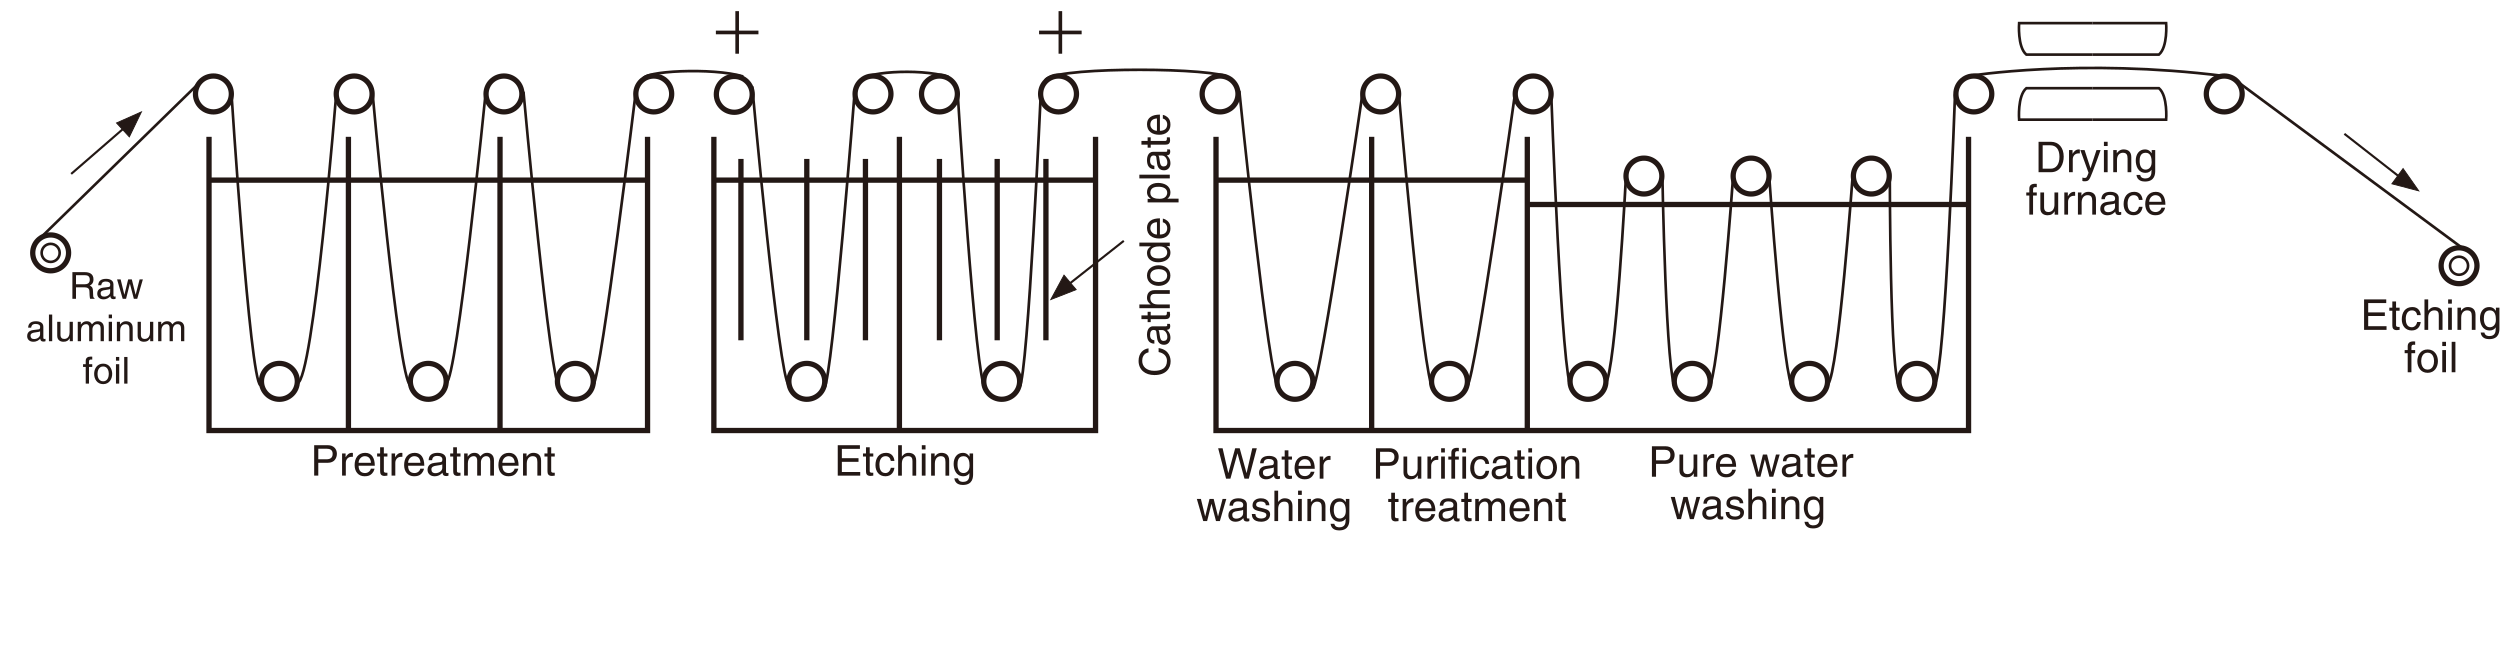 <?xml version="1.0" encoding="UTF-8"?>
<svg xmlns="http://www.w3.org/2000/svg" viewBox="0 0 471.597 123.596">
  <g id="uuid-4404b95c-6747-421d-b168-00cff34f3e27" data-name="図">
    <polyline points="39.428 25.809 39.428 81.213 122.152 81.213 122.152 25.809" style="fill: none; stroke: #231815; stroke-miterlimit: 10;"/>
    <line x1="65.726" y1="25.809" x2="65.726" y2="81.213" style="fill: none; stroke: #231815; stroke-miterlimit: 10;"/>
    <line x1="94.322" y1="25.809" x2="94.322" y2="81.213" style="fill: none; stroke: #231815; stroke-miterlimit: 10;"/>
    <line x1="39.428" y1="33.979" x2="122.152" y2="33.979" style="fill: none; stroke: #231815; stroke-miterlimit: 10;"/>
    <polyline points="134.663 25.809 134.663 81.213 206.663 81.213 206.663 25.809" style="fill: none; stroke: #231815; stroke-miterlimit: 10;"/>
    <line x1="134.663" y1="33.979" x2="206.663" y2="33.979" style="fill: none; stroke: #231815; stroke-miterlimit: 10;"/>
    <line x1="169.663" y1="25.809" x2="169.663" y2="81.213" style="fill: none; stroke: #231815; stroke-miterlimit: 10;"/>
    <polyline points="229.386 25.809 229.386 81.213 371.343 81.213 371.343 25.809" style="fill: none; stroke: #231815; stroke-miterlimit: 10;"/>
    <line x1="288.109" y1="25.809" x2="288.109" y2="81.213" style="fill: none; stroke: #231815; stroke-miterlimit: 10;"/>
    <line x1="229.386" y1="33.979" x2="288.109" y2="33.979" style="fill: none; stroke: #231815; stroke-miterlimit: 10;"/>
    <line x1="288.109" y1="38.575" x2="371.343" y2="38.575" style="fill: none; stroke: #231815; stroke-miterlimit: 10;"/>
    <line x1="258.748" y1="25.809" x2="258.748" y2="81.213" style="fill: none; stroke: #231815; stroke-miterlimit: 10;"/>
    <line x1="139.769" y1="29.979" x2="139.769" y2="64.192" style="fill: none; stroke: #231815; stroke-miterlimit: 10;"/>
    <line x1="152.194" y1="29.979" x2="152.194" y2="64.192" style="fill: none; stroke: #231815; stroke-miterlimit: 10;"/>
    <line x1="163.258" y1="29.979" x2="163.258" y2="64.192" style="fill: none; stroke: #231815; stroke-miterlimit: 10;"/>
    <line x1="177.216" y1="29.979" x2="177.216" y2="64.192" style="fill: none; stroke: #231815; stroke-miterlimit: 10;"/>
    <line x1="188.109" y1="29.979" x2="188.109" y2="64.192" style="fill: none; stroke: #231815; stroke-miterlimit: 10;"/>
    <line x1="197.301" y1="29.979" x2="197.301" y2="64.192" style="fill: none; stroke: #231815; stroke-miterlimit: 10;"/>
    <circle cx="40.258" cy="17.724" r="3.383" style="fill: none; stroke: #231815; stroke-miterlimit: 10; stroke-width: .994px;"/>
    <circle cx="66.811" cy="17.724" r="3.383" style="fill: none; stroke: #231815; stroke-miterlimit: 10; stroke-width: .994px;"/>
    <circle cx="95.067" cy="17.724" r="3.383" style="fill: none; stroke: #231815; stroke-miterlimit: 10; stroke-width: .994px;"/>
    <circle cx="123.322" cy="17.724" r="3.383" style="fill: none; stroke: #231815; stroke-miterlimit: 10; stroke-width: .994px;"/>
    <circle cx="138.514" cy="17.797" r="3.383" style="fill: none; stroke: #231815; stroke-miterlimit: 10; stroke-width: .994px;"/>
    <circle cx="164.684" cy="17.724" r="3.383" style="fill: none; stroke: #231815; stroke-miterlimit: 10; stroke-width: .994px;"/>
    <circle cx="177.216" cy="17.724" r="3.383" style="fill: none; stroke: #231815; stroke-miterlimit: 10; stroke-width: .994px;"/>
    <circle cx="199.684" cy="17.724" r="3.383" style="fill: none; stroke: #231815; stroke-miterlimit: 10; stroke-width: .994px;"/>
    <circle cx="230.152" cy="17.724" r="3.383" style="fill: none; stroke: #231815; stroke-miterlimit: 10; stroke-width: .994px;"/>
    <circle cx="260.45" cy="17.724" r="3.383" style="fill: none; stroke: #231815; stroke-miterlimit: 10; stroke-width: .994px;"/>
    <circle cx="289.216" cy="17.724" r="3.383" style="fill: none; stroke: #231815; stroke-miterlimit: 10; stroke-width: .994px;"/>
    <circle cx="372.343" cy="17.724" r="3.383" style="fill: none; stroke: #231815; stroke-miterlimit: 10; stroke-width: .994px;"/>
    <circle cx="419.577" cy="17.724" r="3.383" style="fill: none; stroke: #231815; stroke-miterlimit: 10; stroke-width: .994px;"/>
    <circle cx="310.109" cy="33.213" r="3.383" style="fill: none; stroke: #231815; stroke-miterlimit: 10; stroke-width: .994px;"/>
    <circle cx="330.322" cy="33.213" r="3.383" style="fill: none; stroke: #231815; stroke-miterlimit: 10; stroke-width: .994px;"/>
    <circle cx="353.003" cy="33.213" r="3.383" style="fill: none; stroke: #231815; stroke-miterlimit: 10; stroke-width: .994px;"/>
    <circle cx="188.96" cy="71.937" r="3.383" style="fill: none; stroke: #231815; stroke-miterlimit: 10; stroke-width: .994px;"/>
    <circle cx="244.28" cy="71.937" r="3.383" style="fill: none; stroke: #231815; stroke-miterlimit: 10; stroke-width: .994px;"/>
    <circle cx="273.428" cy="71.937" r="3.383" style="fill: none; stroke: #231815; stroke-miterlimit: 10; stroke-width: .994px;"/>
    <circle cx="319.216" cy="71.937" r="3.383" style="fill: none; stroke: #231815; stroke-miterlimit: 10; stroke-width: .994px;"/>
    <circle cx="341.365" cy="71.937" r="3.383" style="fill: none; stroke: #231815; stroke-miterlimit: 10; stroke-width: .994px;"/>
    <circle cx="299.556" cy="71.937" r="3.383" style="fill: none; stroke: #231815; stroke-miterlimit: 10; stroke-width: .994px;"/>
    <circle cx="361.599" cy="71.937" r="3.383" style="fill: none; stroke: #231815; stroke-miterlimit: 10; stroke-width: .994px;"/>
    <circle cx="152.194" cy="71.937" r="3.383" style="fill: none; stroke: #231815; stroke-miterlimit: 10; stroke-width: .994px;"/>
    <circle cx="108.535" cy="71.937" r="3.383" style="fill: none; stroke: #231815; stroke-miterlimit: 10; stroke-width: .994px;"/>
    <circle cx="80.79" cy="71.937" r="3.383" style="fill: none; stroke: #231815; stroke-miterlimit: 10; stroke-width: .994px;"/>
    <circle cx="52.705" cy="71.937" r="3.383" style="fill: none; stroke: #231815; stroke-miterlimit: 10; stroke-width: .994px;"/>
    <g>
      <circle cx="9.556" cy="47.703" r="3.383" style="fill: none; stroke: #231815; stroke-miterlimit: 10; stroke-width: .994px;"/>
      <circle cx="9.556" cy="47.703" r="1.703" style="fill: none; stroke: #231815; stroke-miterlimit: 10; stroke-width: .5px;"/>
    </g>
    <g>
      <circle cx="463.874" cy="50.128" r="3.383" style="fill: none; stroke: #231815; stroke-miterlimit: 10; stroke-width: .994px;"/>
      <circle cx="463.874" cy="50.128" r="1.703" style="fill: none; stroke: #231815; stroke-miterlimit: 10; stroke-width: .5px;"/>
    </g>
    <g>
      <path d="M394.748,22.575h13.872s.34-4.489-1.362-5.936h-12.511" style="fill: none; stroke: #231815; stroke-miterlimit: 10; stroke-width: .5px;"/>
      <path d="M394.754,22.575h-13.872s-.34-4.489,1.362-5.936h12.511" style="fill: none; stroke: #231815; stroke-miterlimit: 10; stroke-width: .5px;"/>
    </g>
    <g>
      <path d="M394.748,4.362h13.872s.34,4.489-1.362,5.936h-12.511" style="fill: none; stroke: #231815; stroke-miterlimit: 10; stroke-width: .5px;"/>
      <path d="M394.754,4.362h-13.872s-.34,4.489,1.362,5.936h12.511" style="fill: none; stroke: #231815; stroke-miterlimit: 10; stroke-width: .5px;"/>
    </g>
    <g>
      <line x1="13.426" y1="32.807" x2="23.138" y2="24.386" style="fill: none; stroke: #231815; stroke-miterlimit: 10; stroke-width: .406px;"/>
      <polygon points="26.674 21.107 21.983 23.197 24.396 25.818 25.948 22.609 26.674 21.107" style="fill: #231815; stroke: #231815; stroke-miterlimit: 10; stroke-width: .178px;"/>
    </g>
    <g>
      <line x1="442.241" y1="25.244" x2="452.369" y2="33.16" style="fill: none; stroke: #231815; stroke-miterlimit: 10; stroke-width: .406px;"/>
      <polygon points="456.266 36 453.314 31.798 451.205 34.669 454.652 35.576 456.266 36" style="fill: #231815; stroke: #231815; stroke-miterlimit: 10; stroke-width: .178px;"/>
    </g>
    <g>
      <line x1="211.994" y1="45.43" x2="201.903" y2="53.394" style="fill: none; stroke: #231815; stroke-miterlimit: 10; stroke-width: .406px;"/>
      <polygon points="198.22 56.507 203.002 54.635 200.713 51.906 199.015 55.04 198.22 56.507" style="fill: #231815; stroke: #231815; stroke-miterlimit: 10; stroke-width: .178px;"/>
    </g>
  </g>
  <g id="uuid-bd29fe0b-e111-419c-9cdb-cd4af6d9a1b1" data-name="線">
    <line x1="7.404" y1="45.092" x2="37.683" y2="15.533" style="fill: none; stroke: #231815; stroke-miterlimit: 10; stroke-width: .5px;"/>
    <path d="M43.641,17.298s3.495,54.298,5.474,55.362" style="fill: none; stroke: #231815; stroke-miterlimit: 10; stroke-width: .5px;"/>
    <path d="M63.428,17.724s-4.34,54.213-7.34,54.553" style="fill: none; stroke: #231815; stroke-miterlimit: 10; stroke-width: .5px;"/>
    <path d="M70.194,16.66s4.979,55.277,7.213,56" style="fill: none; stroke: #231815; stroke-miterlimit: 10; stroke-width: .5px;"/>
    <path d="M91.599,17.651s-5.404,54.115-7.426,54.626" style="fill: none; stroke: #231815; stroke-miterlimit: 10; stroke-width: .5px;"/>
    <path d="M98.748,17.298s5.021,55.362,6.915,56.353" style="fill: none; stroke: #231815; stroke-miterlimit: 10; stroke-width: .5px;"/>
    <path d="M119.939,17.298s-6.468,53.277-8.021,55.362" style="fill: none; stroke: #231815; stroke-miterlimit: 10; stroke-width: .512px;"/>
    <path d="M121.393,14.982c-.518-1.598,13.104-2.302,18.806-.558" style="fill: none; stroke: #231815; stroke-miterlimit: 10; stroke-width: .512px;"/>
    <path d="M141.897,16.307s5.021,55.362,6.915,56.353" style="fill: none; stroke: #231815; stroke-miterlimit: 10; stroke-width: .5px;"/>
    <path d="M161.256,16.942s-4.204,54.186-5.757,56.271" style="fill: none; stroke: #231815; stroke-miterlimit: 10; stroke-width: .512px;"/>
    <path d="M162.733,15.277c-.518-1.598,10.462-2.531,16.164-.788" style="fill: none; stroke: #231815; stroke-miterlimit: 10; stroke-width: .512px;"/>
    <path d="M180.599,16.681s3.4,55.686,5.294,56.678" style="fill: none; stroke: #231815; stroke-miterlimit: 10; stroke-width: .5px;"/>
    <path d="M196.36,17.097s-2.463,53.77-4.016,55.855" style="fill: none; stroke: #231815; stroke-miterlimit: 10; stroke-width: .512px;"/>
    <path d="M197.184,15.274c-.007-2.571,28.372-2.676,34.074-.933" style="fill: none; stroke: #231815; stroke-miterlimit: 10; stroke-width: .512px;"/>
    <path d="M233.787,17.134s5.575,55.323,7.469,56.314" style="fill: none; stroke: #231815; stroke-miterlimit: 10; stroke-width: .5px;"/>
    <path d="M257.037,17.503s-7.822,53.77-9.375,55.855" style="fill: none; stroke: #231815; stroke-miterlimit: 10; stroke-width: .512px;"/>
    <path d="M263.833,17.134s4.635,55.232,6.529,56.223" style="fill: none; stroke: #231815; stroke-miterlimit: 10; stroke-width: .5px;"/>
    <path d="M285.833,17.364s-7.468,53.339-9.021,55.424" style="fill: none; stroke: #231815; stroke-miterlimit: 10; stroke-width: .512px;"/>
    <path d="M292.599,17.134s1.995,55.232,3.889,56.223" style="fill: none; stroke: #231815; stroke-miterlimit: 10; stroke-width: .5px;"/>
    <path d="M306.726,33.213s-1.946,37.106-3.891,39.211" style="fill: none; stroke: #231815; stroke-miterlimit: 10; stroke-width: .512px;"/>
    <path d="M313.573,32.26s.682,40.106,2.576,41.098" style="fill: none; stroke: #231815; stroke-miterlimit: 10; stroke-width: .5px;"/>
    <path d="M326.939,33.213s-2.707,38.04-4.653,40.145" style="fill: none; stroke: #231815; stroke-miterlimit: 10; stroke-width: .512px;"/>
    <path d="M333.705,32.737s2.699,39.63,4.593,40.621" style="fill: none; stroke: #231815; stroke-miterlimit: 10; stroke-width: .5px;"/>
    <path d="M349.495,33.088s-2.707,37.232-4.653,39.336" style="fill: none; stroke: #231815; stroke-miterlimit: 10; stroke-width: .512px;"/>
    <path d="M356.492,32.681s-.009,39.296,1.885,40.288" style="fill: none; stroke: #231815; stroke-miterlimit: 10; stroke-width: .5px;"/>
    <path d="M368.794,17.813s-1.867,52.506-3.812,54.611" style="fill: none; stroke: #231815; stroke-miterlimit: 10; stroke-width: .512px;"/>
    <path d="M371.343,14.341s21.021-3.426,48.234,0" style="fill: none; stroke: #231815; stroke-miterlimit: 10; stroke-width: .512px;"/>
    <line x1="422.62" y1="15.809" x2="464.258" y2="46.618" style="fill: none; stroke: #231815; stroke-miterlimit: 10; stroke-width: .512px;"/>
  </g>
  <g id="uuid-8d73cf6f-be2e-478b-aae5-2cd8f2111d66" data-name="テキスト">
    <g>
      <path d="M14.336,56.365h-.68v-5.029h2.325c.827,0,1.653,.287,1.653,1.352,0,.742-.378,1.015-.701,1.205,.287,.119,.574,.245,.603,.945l.042,.911c.007,.28,.042,.385,.252,.504v.112h-.833c-.098-.308-.119-1.072-.119-1.261,0-.413-.084-.896-.896-.896h-1.646v2.157Zm0-2.738h1.576c.497,0,1.022-.126,1.022-.869,0-.777-.567-.84-.903-.84h-1.695v1.709Z" style="fill: #231815;"/>
      <path d="M18.528,53.816c.028-.875,.609-1.219,1.513-1.219,.294,0,1.358,.084,1.358,1.022v2.108c0,.154,.077,.217,.203,.217,.056,0,.133-.014,.203-.028v.448c-.105,.028-.196,.07-.336,.07-.546,0-.63-.28-.651-.56-.238,.259-.609,.595-1.324,.595-.672,0-1.149-.427-1.149-1.058,0-.308,.091-1.022,1.114-1.148l1.016-.126c.147-.014,.322-.07,.322-.435,0-.385-.28-.595-.862-.595-.7,0-.798,.427-.84,.708h-.567Zm2.255,.679c-.098,.077-.252,.133-1.016,.231-.301,.042-.784,.133-.784,.595,0,.399,.203,.637,.665,.637,.574,0,1.135-.371,1.135-.861v-.603Z" style="fill: #231815;"/>
      <path d="M23.779,56.365h-.637l-1.058-3.663h.672l.7,2.879h.014l.708-2.879h.686l.714,2.879h.014l.742-2.879h.617l-1.065,3.663h-.637l-.742-2.836h-.014l-.714,2.836Z" style="fill: #231815;"/>
      <path d="M5.306,61.816c.028-.875,.609-1.219,1.513-1.219,.294,0,1.358,.084,1.358,1.022v2.108c0,.154,.077,.217,.203,.217,.056,0,.133-.014,.203-.028v.448c-.105,.028-.196,.07-.336,.07-.546,0-.63-.28-.651-.56-.238,.259-.609,.595-1.324,.595-.672,0-1.149-.427-1.149-1.058,0-.308,.091-1.022,1.114-1.148l1.016-.126c.147-.014,.322-.07,.322-.435,0-.385-.28-.595-.862-.595-.7,0-.798,.427-.84,.708h-.567Zm2.255,.679c-.098,.077-.252,.133-1.016,.231-.301,.042-.784,.133-.784,.595,0,.399,.203,.637,.665,.637,.574,0,1.135-.371,1.135-.861v-.603Z" style="fill: #231815;"/>
      <path d="M9.849,64.365h-.616v-5.029h.616v5.029Z" style="fill: #231815;"/>
      <path d="M13.161,64.365v-.532l-.014-.014c-.259,.427-.574,.651-1.163,.651-.54,0-1.191-.259-1.191-1.135v-2.633h.617v2.431c0,.602,.308,.805,.707,.805,.778,0,1.009-.687,1.009-1.219v-2.017h.616v3.663h-.581Z" style="fill: #231815;"/>
      <path d="M14.665,60.702h.582v.519h.014c.133-.196,.448-.624,1.106-.624s.868,.399,.974,.595c.308-.343,.553-.595,1.121-.595,.392,0,1.134,.203,1.134,1.233v2.535h-.616v-2.367c0-.504-.154-.848-.679-.848-.519,0-.862,.49-.862,.98v2.234h-.616v-2.535c0-.309-.119-.68-.574-.68-.35,0-.966,.224-.966,1.219v1.996h-.617v-3.663Z" style="fill: #231815;"/>
      <path d="M20.51,60.037v-.701h.616v.701h-.616Zm.616,4.328h-.616v-3.663h.616v3.663Z" style="fill: #231815;"/>
      <path d="M25.033,64.365h-.616v-2.255c0-.637-.182-.959-.785-.959-.35,0-.966,.224-.966,1.219v1.996h-.617v-3.663h.582v.519h.014c.133-.196,.476-.624,1.106-.624,.567,0,1.282,.231,1.282,1.275v2.493Z" style="fill: #231815;"/>
      <path d="M28.33,64.365v-.532l-.014-.014c-.259,.427-.574,.651-1.163,.651-.54,0-1.191-.259-1.191-1.135v-2.633h.617v2.431c0,.602,.308,.805,.707,.805,.778,0,1.009-.687,1.009-1.219v-2.017h.616v3.663h-.581Z" style="fill: #231815;"/>
      <path d="M29.834,60.702h.582v.519h.014c.133-.196,.448-.624,1.106-.624s.868,.399,.974,.595c.308-.343,.553-.595,1.121-.595,.392,0,1.134,.203,1.134,1.233v2.535h-.616v-2.367c0-.504-.154-.848-.679-.848-.519,0-.862,.49-.862,.98v2.234h-.616v-2.535c0-.309-.119-.68-.574-.68-.35,0-.966,.224-.966,1.219v1.996h-.617v-3.663Z" style="fill: #231815;"/>
      <path d="M16.787,69.213v3.152h-.616v-3.152h-.504v-.511h.504v-.63c0-.553,.35-.805,.952-.805,.091,0,.182,.007,.28,.014v.554c-.077-.007-.175-.014-.252-.014-.266,0-.364,.133-.364,.427v.455h.616v.511h-.616Z" style="fill: #231815;"/>
      <path d="M19.461,68.597c1.169,0,1.702,.988,1.702,1.933s-.532,1.933-1.702,1.933-1.702-.987-1.702-1.933,.532-1.933,1.702-1.933Zm0,3.334c.882,0,1.064-.911,1.064-1.401s-.182-1.401-1.064-1.401-1.065,.911-1.065,1.401,.182,1.401,1.065,1.401Z" style="fill: #231815;"/>
      <path d="M21.875,68.037v-.701h.616v.701h-.616Zm.616,4.328h-.616v-3.663h.616v3.663Z" style="fill: #231815;"/>
      <path d="M24.045,72.365h-.616v-5.029h.616v5.029Z" style="fill: #231815;"/>
    </g>
    <g>
      <path d="M450.194,62.22h-4.237v-5.741h4.182v.688h-3.406v1.759h3.143v.688h-3.143v1.919h3.462v.688Z" style="fill: #231815;"/>
      <path d="M451.988,58.622v2.719c0,.328,.28,.328,.424,.328h.248v.552c-.256,.024-.456,.056-.527,.056-.696,0-.848-.392-.848-.896v-2.759h-.567v-.583h.567v-1.167h.703v1.167h.672v.583h-.672Z" style="fill: #231815;"/>
      <path d="M455.963,59.446c-.089-.56-.4-.896-.992-.896-.871,0-1.151,.832-1.151,1.575,0,.72,.176,1.607,1.144,1.607,.472,0,.88-.352,1-.991h.679c-.071,.664-.479,1.599-1.702,1.599-1.176,0-1.871-.888-1.871-2.095,0-1.295,.623-2.327,2.007-2.327,1.095,0,1.511,.8,1.566,1.527h-.679Z" style="fill: #231815;"/>
      <path d="M460.754,62.22h-.703v-2.734c0-.568-.16-.936-.832-.936-.575,0-1.167,.336-1.167,1.391v2.279h-.704v-5.741h.704v2.119h.016c.2-.264,.552-.68,1.224-.68,.647,0,1.463,.264,1.463,1.455v2.847Z" style="fill: #231815;"/>
      <path d="M461.813,57.279v-.799h.703v.799h-.703Zm.703,4.941h-.703v-4.182h.703v4.182Z" style="fill: #231815;"/>
      <path d="M466.979,62.22h-.703v-2.575c0-.728-.208-1.095-.896-1.095-.4,0-1.104,.256-1.104,1.391v2.279h-.704v-4.182h.664v.592h.016c.152-.224,.544-.712,1.264-.712,.647,0,1.463,.264,1.463,1.455v2.847Z" style="fill: #231815;"/>
      <path d="M471.492,61.876c0,.6-.009,2.103-1.943,2.103-.496,0-1.463-.136-1.599-1.247h.703c.128,.664,.775,.664,.943,.664,1.168,0,1.191-.903,1.191-1.415v-.232c-.2,.336-.567,.592-1.127,.592-1.424,0-1.84-1.335-1.84-2.335,0-1.175,.632-2.087,1.743-2.087,.76,0,1.088,.48,1.264,.736v-.616h.664v3.838Zm-1.815-.144c.447,0,1.144-.296,1.144-1.407,0-.68-.112-1.775-1.128-1.775-1.087,0-1.143,1.031-1.143,1.567,0,.919,.359,1.615,1.127,1.615Z" style="fill: #231815;"/>
      <path d="M454.889,66.622v3.598h-.704v-3.598h-.575v-.583h.575v-.72c0-.632,.399-.919,1.088-.919,.104,0,.208,.008,.319,.016v.631c-.088-.008-.2-.016-.288-.016-.304,0-.415,.152-.415,.488v.52h.703v.583h-.703Z" style="fill: #231815;"/>
      <path d="M457.944,65.918c1.335,0,1.943,1.127,1.943,2.207s-.608,2.207-1.943,2.207-1.942-1.127-1.942-2.207,.607-2.207,1.942-2.207Zm0,3.806c1.008,0,1.216-1.04,1.216-1.599s-.208-1.599-1.216-1.599-1.215,1.04-1.215,1.599,.207,1.599,1.215,1.599Z" style="fill: #231815;"/>
      <path d="M460.706,65.279v-.799h.703v.799h-.703Zm.703,4.941h-.703v-4.182h.703v4.182Z" style="fill: #231815;"/>
      <path d="M463.185,70.22h-.703v-5.741h.703v5.741Z" style="fill: #231815;"/>
    </g>
    <g>
      <path d="M384.552,26.746h2.327c1.495,0,2.415,1.135,2.415,2.791,0,1.287-.56,2.95-2.447,2.95h-2.295v-5.741Zm.776,5.077h1.503c1.008,0,1.663-.792,1.663-2.239s-.664-2.175-1.719-2.175h-1.447v4.414Z" style="fill: #231815;"/>
      <path d="M391.001,32.487h-.704v-4.182h.664v.695h.016c.28-.487,.647-.815,1.176-.815,.088,0,.128,.008,.184,.024v.728h-.264c-.656,0-1.071,.512-1.071,1.119v2.431Z" style="fill: #231815;"/>
      <path d="M395.479,28.305h.775c-.487,1.367-.967,2.734-1.503,4.102-.663,1.695-.735,1.791-1.639,1.791-.104,0-.185-.032-.296-.064v-.64c.088,.032,.231,.072,.424,.072,.367,0,.407-.104,.743-.968l-1.551-4.293h.8l1.111,3.406h.016l1.119-3.406Z" style="fill: #231815;"/>
      <path d="M396.88,27.545v-.799h.704v.799h-.704Zm.704,4.941h-.704v-4.182h.704v4.182Z" style="fill: #231815;"/>
      <path d="M402.046,32.487h-.703v-2.575c0-.728-.208-1.095-.896-1.095-.4,0-1.104,.256-1.104,1.391v2.279h-.704v-4.182h.664v.592h.016c.152-.224,.544-.712,1.264-.712,.647,0,1.463,.264,1.463,1.455v2.847Z" style="fill: #231815;"/>
      <path d="M406.558,32.143c0,.6-.008,2.103-1.942,2.103-.496,0-1.464-.136-1.6-1.247h.704c.128,.664,.775,.664,.943,.664,1.167,0,1.191-.903,1.191-1.415v-.232c-.2,.336-.567,.592-1.128,.592-1.423,0-1.839-1.335-1.839-2.335,0-1.175,.632-2.087,1.743-2.087,.76,0,1.088,.48,1.264,.736v-.616h.663v3.838Zm-1.814-.144c.447,0,1.144-.296,1.144-1.407,0-.68-.112-1.775-1.128-1.775-1.087,0-1.144,1.031-1.144,1.567,0,.919,.36,1.615,1.128,1.615Z" style="fill: #231815;"/>
      <path d="M383.512,36.889v3.598h-.704v-3.598h-.575v-.583h.575v-.72c0-.632,.4-.919,1.088-.919,.104,0,.208,.008,.319,.016v.631c-.088-.008-.199-.016-.287-.016-.304,0-.416,.152-.416,.488v.52h.703v.583h-.703Z" style="fill: #231815;"/>
      <path d="M387.591,40.487v-.607l-.016-.016c-.296,.488-.656,.744-1.328,.744-.615,0-1.358-.296-1.358-1.295v-3.006h.703v2.774c0,.688,.352,.919,.808,.919,.888,0,1.151-.784,1.151-1.391v-2.303h.703v4.182h-.663Z" style="fill: #231815;"/>
      <path d="M390.113,40.487h-.704v-4.182h.664v.695h.016c.28-.487,.647-.815,1.176-.815,.088,0,.128,.008,.184,.024v.728h-.264c-.656,0-1.071,.512-1.071,1.119v2.431Z" style="fill: #231815;"/>
      <path d="M395.383,40.487h-.704v-2.575c0-.728-.208-1.095-.896-1.095-.399,0-1.104,.256-1.104,1.391v2.279h-.703v-4.182h.664v.592h.016c.151-.224,.544-.712,1.264-.712,.647,0,1.463,.264,1.463,1.455v2.847Z" style="fill: #231815;"/>
      <path d="M396.401,37.577c.032-1,.696-1.392,1.728-1.392,.336,0,1.551,.096,1.551,1.167v2.407c0,.176,.088,.248,.232,.248,.063,0,.151-.016,.231-.032v.512c-.12,.032-.224,.08-.384,.08-.623,0-.72-.32-.743-.64-.272,.296-.696,.68-1.512,.68-.768,0-1.311-.488-1.311-1.208,0-.352,.104-1.167,1.271-1.311l1.16-.144c.167-.016,.367-.08,.367-.496,0-.44-.319-.68-.983-.68-.8,0-.911,.487-.959,.808h-.648Zm2.575,.775c-.112,.088-.288,.152-1.159,.264-.344,.048-.896,.152-.896,.68,0,.456,.231,.728,.759,.728,.656,0,1.296-.424,1.296-.983v-.688Z" style="fill: #231815;"/>
      <path d="M403.488,37.712c-.088-.56-.399-.896-.991-.896-.871,0-1.151,.832-1.151,1.575,0,.72,.176,1.607,1.144,1.607,.472,0,.879-.352,.999-.991h.68c-.071,.664-.479,1.599-1.703,1.599-1.175,0-1.871-.888-1.871-2.095,0-1.295,.624-2.327,2.007-2.327,1.096,0,1.512,.8,1.567,1.527h-.68Z" style="fill: #231815;"/>
      <path d="M408.423,39.175c-.023,.2-.216,.792-.743,1.144-.192,.128-.464,.288-1.136,.288-1.175,0-1.871-.888-1.871-2.095,0-1.295,.624-2.327,2.007-2.327,1.208,0,1.8,.959,1.8,2.439h-3.055c0,.872,.407,1.375,1.215,1.375,.664,0,1.056-.512,1.08-.824h.703Zm-.672-1.111c-.039-.647-.312-1.247-1.167-1.247-.647,0-1.159,.6-1.159,1.247h2.326Z" style="fill: #231815;"/>
    </g>
    <g>
      <path d="M216.655,66.465c-1.008,.216-1.191,1.056-1.191,1.607,0,1.04,.768,1.879,2.279,1.879,1.351,0,2.391-.479,2.391-1.903,0-.504-.24-1.375-1.575-1.639v-.751c2.167,.32,2.263,2.079,2.263,2.51,0,1.304-.848,2.583-3.054,2.583-1.767,0-2.99-1.008-2.99-2.679,0-1.479,.919-2.247,1.879-2.359v.751Z" style="fill: #231815;"/>
      <path d="M217.758,64.831c-1-.032-1.392-.696-1.392-1.727,0-.336,.096-1.551,1.167-1.551h2.407c.176,0,.248-.088,.248-.232,0-.064-.016-.152-.032-.232h.512c.032,.12,.08,.224,.08,.384,0,.624-.32,.72-.64,.744,.296,.272,.68,.696,.68,1.511,0,.768-.488,1.312-1.208,1.312-.352,0-1.167-.104-1.311-1.271l-.144-1.159c-.016-.168-.08-.368-.496-.368-.44,0-.68,.32-.68,.983,0,.8,.487,.912,.808,.959v.648Zm.775-2.575c.088,.112,.152,.288,.264,1.159,.048,.344,.152,.896,.68,.896,.456,0,.728-.232,.728-.759,0-.656-.424-1.295-.983-1.295h-.688Z" style="fill: #231815;"/>
      <path d="M217.07,59.496h2.719c.328,0,.328-.28,.328-.424v-.248h.552c.024,.256,.056,.456,.056,.527,0,.696-.392,.848-.896,.848h-2.759v.568h-.583v-.568h-1.167v-.704h1.167v-.671h.583v.671Z" style="fill: #231815;"/>
      <path d="M220.668,54.729v.704h-2.734c-.568,0-.936,.16-.936,.832,0,.576,.336,1.167,1.391,1.167h2.279v.704h-5.741v-.704h2.119v-.016c-.264-.2-.68-.552-.68-1.223,0-.648,.264-1.463,1.455-1.463h2.847Z" style="fill: #231815;"/>
      <path d="M216.367,51.984c0-1.335,1.127-1.943,2.207-1.943s2.207,.607,2.207,1.943-1.127,1.943-2.207,1.943-2.207-.608-2.207-1.943Zm3.806,0c0-1.008-1.04-1.215-1.599-1.215s-1.599,.208-1.599,1.215,1.04,1.215,1.599,1.215,1.599-.208,1.599-1.215Z" style="fill: #231815;"/>
      <path d="M220.668,45.768v.664h-.576v.016c.568,.305,.696,.784,.696,1.191,0,1.423-1.335,1.839-2.335,1.839-1.175,0-2.087-.632-2.087-1.743,0-.76,.472-1.08,.712-1.248v-.016h-2.151v-.704h5.741Zm-.488,1.855c0-.448-.296-1.144-1.407-1.144-.68,0-1.775,.112-1.775,1.128,0,1.087,1.031,1.143,1.567,1.143,.919,0,1.615-.36,1.615-1.127Z" style="fill: #231815;"/>
      <path d="M219.357,41.241c.2,.023,.792,.216,1.144,.743,.128,.192,.288,.464,.288,1.136,0,1.175-.888,1.871-2.095,1.871-1.295,0-2.327-.624-2.327-2.008,0-1.207,.959-1.799,2.439-1.799v3.055c.872,0,1.375-.408,1.375-1.216,0-.663-.512-1.055-.824-1.079v-.703Zm-1.111,.671c-.647,.04-1.247,.312-1.247,1.168,0,.647,.6,1.159,1.247,1.159v-2.327Z" style="fill: #231815;"/>
      <path d="M216.487,38.175v-.663h.592v-.017c-.24-.168-.712-.487-.712-1.247,0-1.111,.912-1.743,2.087-1.743,1,0,2.335,.416,2.335,1.839,0,.56-.264,.928-.56,1.111v.017h2.095v.703h-5.837Zm3.694-1.814c0-.768-.696-1.128-1.615-1.128-.536,0-1.567,.056-1.567,1.144,0,1.016,1.095,1.127,1.775,1.127,1.111,0,1.407-.695,1.407-1.143Z" style="fill: #231815;"/>
      <path d="M220.668,32.951v.703h-5.741v-.703h5.741Z" style="fill: #231815;"/>
      <path d="M217.758,31.919c-1-.031-1.392-.695-1.392-1.727,0-.336,.096-1.551,1.167-1.551h2.407c.176,0,.248-.089,.248-.232,0-.063-.016-.152-.032-.231h.512c.032,.119,.08,.224,.08,.384,0,.623-.32,.719-.64,.743,.296,.271,.68,.695,.68,1.511,0,.768-.488,1.312-1.208,1.312-.352,0-1.167-.104-1.311-1.271l-.144-1.159c-.016-.168-.08-.367-.496-.367-.44,0-.68,.319-.68,.983,0,.799,.487,.911,.808,.959v.647Zm.775-2.574c.088,.112,.152,.288,.264,1.159,.048,.344,.152,.896,.68,.896,.456,0,.728-.231,.728-.76,0-.655-.424-1.295-.983-1.295h-.688Z" style="fill: #231815;"/>
      <path d="M217.07,26.584h2.719c.328,0,.328-.28,.328-.424v-.248h.552c.024,.256,.056,.456,.056,.527,0,.696-.392,.848-.896,.848h-2.759v.567h-.583v-.567h-1.167v-.703h1.167v-.672h.583v.672Z" style="fill: #231815;"/>
      <path d="M219.357,21.674c.2,.023,.792,.216,1.144,.743,.128,.191,.288,.464,.288,1.136,0,1.175-.888,1.87-2.095,1.87-1.295,0-2.327-.623-2.327-2.007,0-1.207,.959-1.799,2.439-1.799v3.055c.872,0,1.375-.408,1.375-1.216,0-.663-.512-1.055-.824-1.079v-.703Zm-1.111,.671c-.647,.04-1.247,.312-1.247,1.168,0,.647,.6,1.159,1.247,1.159v-2.327Z" style="fill: #231815;"/>
    </g>
    <g>
      <path d="M60.041,89.723h-.776v-5.741h2.583c1.063,0,1.703,.688,1.703,1.615,0,.8-.456,1.703-1.703,1.703h-1.807v2.423Zm0-3.086h1.543c.696,0,1.167-.256,1.167-1.032,0-.728-.496-.959-1.135-.959h-1.575v1.991Z" style="fill: #231815;"/>
      <path d="M65.233,89.723h-.704v-4.182h.664v.695h.016c.28-.487,.647-.815,1.175-.815,.088,0,.128,.008,.184,.024v.728h-.264c-.656,0-1.071,.512-1.071,1.119v2.431Z" style="fill: #231815;"/>
      <path d="M70.647,88.411c-.024,.2-.216,.792-.744,1.144-.192,.128-.464,.288-1.135,.288-1.175,0-1.871-.888-1.871-2.095,0-1.296,.624-2.327,2.007-2.327,1.208,0,1.799,.96,1.799,2.438h-3.054c0,.872,.408,1.376,1.215,1.376,.664,0,1.056-.512,1.08-.824h.704Zm-.672-1.111c-.04-.647-.312-1.247-1.167-1.247-.648,0-1.16,.6-1.16,1.247h2.327Z" style="fill: #231815;"/>
      <path d="M72.409,86.125v2.718c0,.328,.28,.328,.424,.328h.248v.552c-.256,.024-.456,.056-.527,.056-.696,0-.848-.392-.848-.896v-2.758h-.568v-.584h.568v-1.167h.704v1.167h.671v.584h-.671Z" style="fill: #231815;"/>
      <path d="M74.569,89.723h-.704v-4.182h.664v.695h.016c.28-.487,.647-.815,1.175-.815,.088,0,.128,.008,.184,.024v.728h-.264c-.656,0-1.071,.512-1.071,1.119v2.431Z" style="fill: #231815;"/>
      <path d="M79.983,88.411c-.024,.2-.216,.792-.744,1.144-.192,.128-.464,.288-1.135,.288-1.175,0-1.871-.888-1.871-2.095,0-1.296,.624-2.327,2.007-2.327,1.208,0,1.799,.96,1.799,2.438h-3.054c0,.872,.408,1.376,1.215,1.376,.664,0,1.056-.512,1.08-.824h.704Zm-.672-1.111c-.04-.647-.312-1.247-1.167-1.247-.648,0-1.16,.6-1.16,1.247h2.327Z" style="fill: #231815;"/>
      <path d="M80.857,86.812c.032-1,.696-1.392,1.727-1.392,.336,0,1.551,.096,1.551,1.168v2.406c0,.176,.088,.248,.232,.248,.064,0,.152-.017,.232-.032v.512c-.12,.032-.224,.08-.384,.08-.624,0-.72-.32-.744-.64-.272,.296-.696,.68-1.511,.68-.768,0-1.311-.488-1.311-1.207,0-.353,.104-1.168,1.271-1.312l1.16-.145c.167-.016,.368-.079,.368-.495,0-.44-.32-.68-.983-.68-.8,0-.912,.487-.959,.808h-.648Zm2.575,.775c-.112,.088-.288,.151-1.159,.264-.344,.048-.896,.152-.896,.68,0,.456,.231,.728,.759,.728,.656,0,1.295-.424,1.295-.983v-.688Z" style="fill: #231815;"/>
      <path d="M86.193,86.125v2.718c0,.328,.28,.328,.424,.328h.248v.552c-.256,.024-.456,.056-.527,.056-.696,0-.848-.392-.848-.896v-2.758h-.568v-.584h.568v-1.167h.704v1.167h.671v.584h-.671Z" style="fill: #231815;"/>
      <path d="M87.553,85.541h.664v.592h.016c.152-.224,.512-.712,1.263-.712s.992,.456,1.112,.68c.352-.392,.631-.68,1.279-.68,.448,0,1.295,.232,1.295,1.407v2.895h-.704v-2.702c0-.576-.176-.968-.775-.968-.592,0-.983,.56-.983,1.119v2.551h-.704v-2.895c0-.352-.136-.775-.656-.775-.4,0-1.104,.256-1.104,1.392v2.278h-.704v-4.182Z" style="fill: #231815;"/>
      <path d="M97.768,88.411c-.024,.2-.216,.792-.744,1.144-.192,.128-.464,.288-1.135,.288-1.175,0-1.871-.888-1.871-2.095,0-1.296,.624-2.327,2.007-2.327,1.208,0,1.799,.96,1.799,2.438h-3.054c0,.872,.408,1.376,1.215,1.376,.664,0,1.056-.512,1.08-.824h.704Zm-.672-1.111c-.04-.647-.312-1.247-1.167-1.247-.648,0-1.16,.6-1.16,1.247h2.327Z" style="fill: #231815;"/>
      <path d="M102.071,89.723h-.704v-2.574c0-.728-.208-1.096-.896-1.096-.4,0-1.104,.256-1.104,1.392v2.278h-.704v-4.182h.664v.592h.016c.152-.224,.544-.712,1.264-.712,.647,0,1.463,.264,1.463,1.455v2.847Z" style="fill: #231815;"/>
      <path d="M103.977,86.125v2.718c0,.328,.28,.328,.424,.328h.248v.552c-.256,.024-.456,.056-.527,.056-.696,0-.848-.392-.848-.896v-2.758h-.568v-.584h.568v-1.167h.704v1.167h.671v.584h-.671Z" style="fill: #231815;"/>
    </g>
    <g>
      <path d="M162.269,89.724h-4.238v-5.741h4.182v.688h-3.406v1.76h3.142v.688h-3.142v1.919h3.462v.688Z" style="fill: #231815;"/>
      <path d="M164.063,86.126v2.718c0,.328,.28,.328,.424,.328h.248v.552c-.256,.024-.456,.056-.527,.056-.696,0-.848-.392-.848-.896v-2.758h-.568v-.584h.568v-1.167h.704v1.167h.671v.584h-.671Z" style="fill: #231815;"/>
      <path d="M168.038,86.949c-.088-.56-.4-.896-.992-.896-.871,0-1.151,.831-1.151,1.575,0,.72,.176,1.607,1.144,1.607,.472,0,.879-.353,1-.992h.68c-.072,.664-.48,1.6-1.703,1.6-1.175,0-1.871-.888-1.871-2.095,0-1.296,.624-2.327,2.007-2.327,1.096,0,1.511,.8,1.567,1.527h-.68Z" style="fill: #231815;"/>
      <path d="M172.83,89.724h-.704v-2.734c0-.567-.16-.936-.832-.936-.576,0-1.167,.336-1.167,1.392v2.278h-.704v-5.741h.704v2.119h.016c.2-.264,.552-.68,1.224-.68,.647,0,1.463,.264,1.463,1.455v2.847Z" style="fill: #231815;"/>
      <path d="M173.888,84.782v-.8h.704v.8h-.704Zm.704,4.941h-.704v-4.182h.704v4.182Z" style="fill: #231815;"/>
      <path d="M179.054,89.724h-.704v-2.574c0-.728-.208-1.096-.896-1.096-.4,0-1.104,.256-1.104,1.392v2.278h-.704v-4.182h.664v.592h.016c.152-.224,.544-.712,1.263-.712,.648,0,1.463,.264,1.463,1.455v2.847Z" style="fill: #231815;"/>
      <path d="M183.565,89.38c0,.6-.008,2.103-1.943,2.103-.496,0-1.463-.136-1.599-1.247h.704c.128,.664,.775,.664,.943,.664,1.167,0,1.191-.904,1.191-1.416v-.231c-.2,.336-.567,.592-1.127,.592-1.423,0-1.839-1.336-1.839-2.335,0-1.175,.632-2.087,1.743-2.087,.759,0,1.087,.479,1.263,.735v-.615h.664v3.838Zm-1.815-.144c.448,0,1.144-.296,1.144-1.407,0-.68-.112-1.775-1.127-1.775-1.087,0-1.144,1.031-1.144,1.567,0,.919,.36,1.615,1.127,1.615Z" style="fill: #231815;"/>
    </g>
    <g>
      <path d="M232.1,90.298h-.815l-1.495-5.741h.839l1.072,4.67h.016l1.288-4.67h.848l1.287,4.67h.016l1.071-4.67h.855l-1.511,5.741h-.815l-1.312-4.758h-.016l-1.328,4.758Z" style="fill: #231815;"/>
      <path d="M237.709,87.388c.032-1,.696-1.392,1.727-1.392,.336,0,1.552,.096,1.552,1.168v2.406c0,.176,.088,.248,.231,.248,.064,0,.152-.017,.232-.032v.512c-.12,.032-.225,.08-.384,.08-.624,0-.72-.32-.744-.64-.271,.296-.695,.68-1.511,.68-.768,0-1.312-.488-1.312-1.207,0-.353,.104-1.168,1.272-1.312l1.159-.145c.168-.016,.368-.079,.368-.495,0-.44-.32-.68-.983-.68-.8,0-.912,.487-.96,.808h-.648Zm2.575,.775c-.111,.088-.287,.151-1.159,.264-.344,.048-.896,.152-.896,.68,0,.456,.232,.728,.76,.728,.655,0,1.295-.424,1.295-.983v-.688Z" style="fill: #231815;"/>
      <path d="M243.044,86.7v2.718c0,.328,.28,.328,.424,.328h.248v.552c-.256,.024-.456,.056-.527,.056-.696,0-.848-.392-.848-.896v-2.758h-.568v-.584h.568v-1.167h.703v1.167h.672v.584h-.672Z" style="fill: #231815;"/>
      <path d="M247.956,88.986c-.024,.2-.216,.792-.744,1.144-.191,.128-.464,.288-1.135,.288-1.176,0-1.871-.888-1.871-2.095,0-1.296,.623-2.327,2.007-2.327,1.207,0,1.799,.96,1.799,2.438h-3.055c0,.872,.408,1.376,1.216,1.376,.663,0,1.056-.512,1.079-.824h.704Zm-.672-1.111c-.04-.647-.312-1.247-1.167-1.247-.648,0-1.16,.6-1.16,1.247h2.327Z" style="fill: #231815;"/>
      <path d="M249.653,90.298h-.704v-4.182h.664v.695h.016c.28-.487,.647-.815,1.176-.815,.088,0,.128,.008,.184,.024v.728h-.264c-.656,0-1.071,.512-1.071,1.119v2.431Z" style="fill: #231815;"/>
      <path d="M227.705,98.298h-.728l-1.208-4.182h.768l.8,3.286h.016l.808-3.286h.784l.815,3.286h.016l.848-3.286h.704l-1.215,4.182h-.728l-.848-3.238h-.016l-.815,3.238Z" style="fill: #231815;"/>
      <path d="M231.929,95.388c.032-1,.696-1.392,1.727-1.392,.336,0,1.551,.096,1.551,1.168v2.406c0,.176,.088,.248,.232,.248,.064,0,.152-.017,.232-.032v.512c-.12,.032-.224,.08-.384,.08-.624,0-.72-.32-.744-.64-.272,.296-.696,.68-1.511,.68-.768,0-1.311-.488-1.311-1.207,0-.353,.104-1.168,1.271-1.312l1.16-.145c.167-.016,.368-.079,.368-.495,0-.44-.32-.68-.983-.68-.8,0-.912,.487-.959,.808h-.648Zm2.575,.775c-.112,.088-.288,.151-1.159,.264-.344,.048-.896,.152-.896,.68,0,.456,.231,.728,.759,.728,.656,0,1.295-.424,1.295-.983v-.688Z" style="fill: #231815;"/>
      <path d="M238.777,95.308c-.009-.264-.104-.704-.992-.704-.216,0-.832,.072-.832,.592,0,.344,.216,.424,.76,.56l.704,.177c.872,.216,1.176,.535,1.176,1.103,0,.864-.712,1.384-1.656,1.384-1.655,0-1.775-.96-1.799-1.463h.68c.024,.327,.12,.855,1.111,.855,.504,0,.959-.2,.959-.664,0-.336-.231-.447-.832-.6l-.815-.2c-.584-.144-.968-.439-.968-1.016,0-.919,.76-1.335,1.583-1.335,1.495,0,1.6,1.104,1.6,1.312h-.68Z" style="fill: #231815;"/>
      <path d="M243.808,98.298h-.704v-2.734c0-.567-.159-.936-.831-.936-.576,0-1.168,.336-1.168,1.392v2.278h-.703v-5.741h.703v2.119h.017c.2-.264,.552-.68,1.224-.68,.647,0,1.463,.264,1.463,1.455v2.847Z" style="fill: #231815;"/>
      <path d="M244.866,93.356v-.8h.704v.8h-.704Zm.704,4.941h-.704v-4.182h.704v4.182Z" style="fill: #231815;"/>
      <path d="M250.032,98.298h-.703v-2.574c0-.728-.208-1.096-.896-1.096-.4,0-1.104,.256-1.104,1.392v2.278h-.704v-4.182h.664v.592h.016c.152-.224,.544-.712,1.264-.712,.647,0,1.463,.264,1.463,1.455v2.847Z" style="fill: #231815;"/>
      <path d="M254.543,97.954c0,.6-.008,2.103-1.942,2.103-.496,0-1.464-.136-1.6-1.247h.704c.128,.664,.775,.664,.943,.664,1.167,0,1.191-.904,1.191-1.416v-.231c-.2,.336-.567,.592-1.128,.592-1.423,0-1.839-1.336-1.839-2.335,0-1.175,.632-2.087,1.743-2.087,.76,0,1.088,.479,1.264,.735v-.615h.663v3.838Zm-1.814-.144c.447,0,1.144-.296,1.144-1.407,0-.68-.112-1.775-1.128-1.775-1.087,0-1.144,1.031-1.144,1.567,0,.919,.36,1.615,1.128,1.615Z" style="fill: #231815;"/>
    </g>
    <g>
      <path d="M260.334,90.298h-.775v-5.741h2.583c1.063,0,1.703,.688,1.703,1.615,0,.8-.456,1.703-1.703,1.703h-1.808v2.423Zm0-3.086h1.543c.696,0,1.168-.256,1.168-1.032,0-.728-.496-.959-1.136-.959h-1.575v1.991Z" style="fill: #231815;"/>
      <path d="M267.453,90.298v-.607l-.016-.017c-.296,.488-.656,.744-1.327,.744-.616,0-1.359-.296-1.359-1.296v-3.006h.703v2.774c0,.688,.353,.92,.808,.92,.888,0,1.151-.784,1.151-1.392v-2.303h.704v4.182h-.664Z" style="fill: #231815;"/>
      <path d="M269.974,90.298h-.704v-4.182h.664v.695h.016c.28-.487,.648-.815,1.176-.815,.088,0,.128,.008,.184,.024v.728h-.264c-.655,0-1.071,.512-1.071,1.119v2.431Z" style="fill: #231815;"/>
      <path d="M271.855,85.356v-.8h.703v.8h-.703Zm.703,4.941h-.703v-4.182h.703v4.182Z" style="fill: #231815;"/>
      <path d="M274.487,86.7v3.598h-.704v-3.598h-.575v-.584h.575v-.72c0-.632,.4-.919,1.088-.919,.104,0,.207,.008,.319,.016v.632c-.088-.009-.2-.017-.288-.017-.304,0-.415,.152-.415,.488v.52h.703v.584h-.703Z" style="fill: #231815;"/>
      <path d="M275.855,85.356v-.8h.703v.8h-.703Zm.703,4.941h-.703v-4.182h.703v4.182Z" style="fill: #231815;"/>
      <path d="M280.23,87.523c-.089-.56-.4-.896-.992-.896-.871,0-1.151,.831-1.151,1.575,0,.72,.176,1.607,1.144,1.607,.472,0,.88-.353,1-.992h.679c-.071,.664-.479,1.6-1.702,1.6-1.176,0-1.871-.888-1.871-2.095,0-1.296,.623-2.327,2.007-2.327,1.095,0,1.511,.8,1.566,1.527h-.679Z" style="fill: #231815;"/>
      <path d="M281.591,87.388c.031-1,.695-1.392,1.727-1.392,.336,0,1.551,.096,1.551,1.167v2.407c0,.176,.089,.248,.232,.248,.063,0,.152-.017,.231-.032v.512c-.119,.032-.224,.08-.384,.08-.623,0-.719-.32-.743-.64-.271,.296-.695,.68-1.511,.68-.768,0-1.312-.488-1.312-1.208,0-.352,.104-1.167,1.271-1.311l1.159-.145c.168-.016,.367-.08,.367-.495,0-.44-.319-.68-.983-.68-.799,0-.911,.487-.959,.808h-.647Zm2.574,.775c-.112,.088-.288,.152-1.159,.264-.344,.048-.896,.152-.896,.68,0,.456,.231,.728,.76,.728,.655,0,1.295-.424,1.295-.983v-.688Z" style="fill: #231815;"/>
      <path d="M286.926,86.7v2.718c0,.328,.28,.328,.424,.328h.248v.552c-.256,.024-.456,.056-.527,.056-.696,0-.848-.392-.848-.896v-2.758h-.567v-.584h.567v-1.167h.703v1.167h.672v.584h-.672Z" style="fill: #231815;"/>
      <path d="M288.303,85.356v-.8h.703v.8h-.703Zm.703,4.941h-.703v-4.182h.703v4.182Z" style="fill: #231815;"/>
      <path d="M291.765,85.996c1.335,0,1.943,1.128,1.943,2.207s-.608,2.207-1.943,2.207-1.942-1.128-1.942-2.207,.607-2.207,1.942-2.207Zm0,3.806c1.008,0,1.216-1.039,1.216-1.599s-.208-1.6-1.216-1.6-1.215,1.04-1.215,1.6,.207,1.599,1.215,1.599Z" style="fill: #231815;"/>
      <path d="M297.917,90.298h-.703v-2.574c0-.728-.208-1.096-.896-1.096-.4,0-1.104,.256-1.104,1.392v2.278h-.704v-4.182h.664v.592h.016c.152-.224,.544-.712,1.264-.712,.647,0,1.463,.264,1.463,1.455v2.847Z" style="fill: #231815;"/>
      <path d="M263.142,94.7v2.718c0,.328,.28,.328,.424,.328h.248v.552c-.256,.024-.455,.056-.527,.056-.695,0-.848-.392-.848-.896v-2.758h-.567v-.584h.567v-1.167h.703v1.167h.672v.584h-.672Z" style="fill: #231815;"/>
      <path d="M265.302,98.298h-.704v-4.182h.664v.695h.016c.28-.487,.648-.815,1.176-.815,.088,0,.128,.008,.184,.024v.728h-.264c-.655,0-1.071,.512-1.071,1.119v2.431Z" style="fill: #231815;"/>
      <path d="M270.716,96.986c-.023,.2-.216,.792-.743,1.144-.192,.128-.464,.288-1.136,.288-1.175,0-1.871-.888-1.871-2.095,0-1.296,.624-2.327,2.008-2.327,1.207,0,1.799,.96,1.799,2.438h-3.055c0,.872,.408,1.376,1.216,1.376,.663,0,1.055-.512,1.079-.824h.703Zm-.671-1.111c-.04-.647-.312-1.247-1.168-1.247-.647,0-1.159,.6-1.159,1.247h2.327Z" style="fill: #231815;"/>
      <path d="M271.591,95.388c.031-1,.695-1.392,1.727-1.392,.336,0,1.551,.096,1.551,1.167v2.407c0,.176,.089,.248,.232,.248,.063,0,.152-.017,.231-.032v.512c-.119,.032-.224,.08-.384,.08-.623,0-.719-.32-.743-.64-.271,.296-.695,.68-1.511,.68-.768,0-1.312-.488-1.312-1.208,0-.352,.104-1.167,1.271-1.311l1.159-.145c.168-.016,.367-.08,.367-.495,0-.44-.319-.68-.983-.68-.799,0-.911,.487-.959,.808h-.647Zm2.574,.775c-.112,.088-.288,.152-1.159,.264-.344,.048-.896,.152-.896,.68,0,.456,.231,.728,.76,.728,.655,0,1.295-.424,1.295-.983v-.688Z" style="fill: #231815;"/>
      <path d="M276.926,94.7v2.718c0,.328,.28,.328,.424,.328h.248v.552c-.256,.024-.456,.056-.527,.056-.696,0-.848-.392-.848-.896v-2.758h-.567v-.584h.567v-1.167h.703v1.167h.672v.584h-.672Z" style="fill: #231815;"/>
      <path d="M278.287,94.116h.664v.592h.016c.152-.224,.512-.712,1.264-.712s.991,.456,1.111,.68c.352-.392,.632-.68,1.279-.68,.447,0,1.295,.232,1.295,1.407v2.895h-.703v-2.702c0-.576-.176-.968-.775-.968-.592,0-.984,.56-.984,1.119v2.551h-.703v-2.895c0-.352-.136-.775-.655-.775-.4,0-1.104,.256-1.104,1.392v2.278h-.704v-4.182Z" style="fill: #231815;"/>
      <path d="M288.501,96.986c-.023,.2-.216,.792-.743,1.144-.191,.128-.464,.288-1.136,.288-1.175,0-1.87-.888-1.87-2.095,0-1.296,.623-2.327,2.007-2.327,1.207,0,1.799,.96,1.799,2.438h-3.055c0,.872,.408,1.376,1.216,1.376,.663,0,1.055-.512,1.079-.824h.703Zm-.671-1.111c-.04-.647-.312-1.247-1.168-1.247-.647,0-1.159,.6-1.159,1.247h2.327Z" style="fill: #231815;"/>
      <path d="M292.805,98.298h-.703v-2.574c0-.728-.208-1.096-.896-1.096-.4,0-1.104,.256-1.104,1.392v2.278h-.704v-4.182h.664v.592h.016c.152-.224,.544-.712,1.264-.712,.647,0,1.463,.264,1.463,1.455v2.847Z" style="fill: #231815;"/>
      <path d="M294.71,94.7v2.718c0,.328,.28,.328,.424,.328h.248v.552c-.256,.024-.455,.056-.527,.056-.695,0-.848-.392-.848-.896v-2.758h-.567v-.584h.567v-1.167h.703v1.167h.672v.584h-.672Z" style="fill: #231815;"/>
    </g>
    <g>
      <path d="M312.392,89.925h-.775v-5.741h2.583c1.063,0,1.703,.688,1.703,1.615,0,.8-.456,1.703-1.703,1.703h-1.808v2.423Zm0-3.086h1.543c.696,0,1.168-.256,1.168-1.032,0-.728-.496-.959-1.136-.959h-1.575v1.991Z" style="fill: #231815;"/>
      <path d="M319.511,89.925v-.607l-.016-.017c-.296,.488-.656,.744-1.327,.744-.616,0-1.359-.296-1.359-1.296v-3.006h.703v2.774c0,.688,.353,.92,.808,.92,.888,0,1.151-.784,1.151-1.392v-2.303h.704v4.182h-.664Z" style="fill: #231815;"/>
      <path d="M322.033,89.925h-.704v-4.182h.664v.695h.016c.28-.487,.648-.815,1.176-.815,.088,0,.128,.008,.184,.024v.728h-.264c-.655,0-1.071,.512-1.071,1.119v2.431Z" style="fill: #231815;"/>
      <path d="M327.447,88.613c-.023,.2-.216,.792-.743,1.144-.192,.128-.464,.288-1.136,.288-1.175,0-1.871-.888-1.871-2.095,0-1.296,.624-2.327,2.008-2.327,1.207,0,1.799,.96,1.799,2.438h-3.055c0,.872,.408,1.376,1.216,1.376,.663,0,1.055-.512,1.079-.824h.703Zm-.671-1.111c-.04-.647-.312-1.247-1.168-1.247-.647,0-1.159,.6-1.159,1.247h2.327Z" style="fill: #231815;"/>
      <path d="M332.096,89.925h-.728l-1.207-4.182h.768l.799,3.286h.017l.808-3.286h.783l.815,3.286h.017l.847-3.286h.704l-1.216,4.182h-.728l-.848-3.238h-.016l-.815,3.238Z" style="fill: #231815;"/>
      <path d="M336.322,87.015c.031-1,.695-1.392,1.727-1.392,.336,0,1.551,.096,1.551,1.168v2.406c0,.176,.089,.248,.232,.248,.063,0,.152-.017,.231-.032v.512c-.119,.032-.224,.08-.384,.08-.623,0-.719-.32-.743-.64-.271,.296-.695,.68-1.511,.68-.768,0-1.312-.488-1.312-1.207,0-.353,.104-1.168,1.271-1.312l1.159-.145c.168-.016,.367-.079,.367-.495,0-.44-.319-.68-.983-.68-.799,0-.911,.487-.959,.808h-.647Zm2.574,.775c-.112,.088-.288,.151-1.159,.264-.344,.048-.896,.152-.896,.68,0,.456,.231,.728,.76,.728,.655,0,1.295-.424,1.295-.983v-.688Z" style="fill: #231815;"/>
      <path d="M341.657,86.327v2.718c0,.328,.28,.328,.424,.328h.248v.552c-.256,.024-.456,.056-.527,.056-.696,0-.848-.392-.848-.896v-2.758h-.567v-.584h.567v-1.167h.703v1.167h.672v.584h-.672Z" style="fill: #231815;"/>
      <path d="M346.567,88.613c-.023,.2-.216,.792-.743,1.144-.191,.128-.464,.288-1.136,.288-1.175,0-1.87-.888-1.87-2.095,0-1.296,.623-2.327,2.007-2.327,1.207,0,1.799,.96,1.799,2.438h-3.055c0,.872,.408,1.376,1.216,1.376,.663,0,1.055-.512,1.079-.824h.703Zm-.671-1.111c-.04-.647-.312-1.247-1.168-1.247-.647,0-1.159,.6-1.159,1.247h2.327Z" style="fill: #231815;"/>
      <path d="M348.265,89.925h-.704v-4.182h.664v.695h.016c.28-.487,.648-.815,1.176-.815,.088,0,.128,.008,.184,.024v.728h-.264c-.655,0-1.071,.512-1.071,1.119v2.431Z" style="fill: #231815;"/>
      <path d="M317.101,97.925h-.728l-1.207-4.182h.768l.799,3.286h.017l.808-3.286h.783l.815,3.286h.017l.847-3.286h.704l-1.216,4.182h-.728l-.847-3.238h-.017l-.815,3.238Z" style="fill: #231815;"/>
      <path d="M321.326,95.015c.031-1,.695-1.392,1.727-1.392,.336,0,1.551,.096,1.551,1.168v2.406c0,.176,.089,.248,.232,.248,.063,0,.152-.017,.231-.032v.512c-.119,.032-.224,.08-.384,.08-.623,0-.719-.32-.743-.64-.271,.296-.695,.68-1.511,.68-.768,0-1.312-.488-1.312-1.207,0-.353,.104-1.168,1.271-1.312l1.159-.145c.168-.016,.367-.079,.367-.495,0-.44-.319-.68-.983-.68-.799,0-.911,.487-.959,.808h-.647Zm2.574,.775c-.112,.088-.288,.151-1.159,.264-.344,.048-.896,.152-.896,.68,0,.456,.231,.728,.76,.728,.655,0,1.295-.424,1.295-.983v-.688Z" style="fill: #231815;"/>
      <path d="M328.172,94.934c-.008-.264-.104-.704-.991-.704-.216,0-.832,.072-.832,.592,0,.344,.216,.424,.76,.56l.703,.177c.872,.216,1.176,.535,1.176,1.103,0,.864-.712,1.384-1.655,1.384-1.655,0-1.774-.96-1.799-1.463h.68c.024,.327,.12,.855,1.111,.855,.504,0,.96-.2,.96-.664,0-.336-.232-.447-.832-.6l-.815-.2c-.584-.144-.968-.439-.968-1.016,0-.919,.76-1.335,1.583-1.335,1.495,0,1.6,1.104,1.6,1.312h-.68Z" style="fill: #231815;"/>
      <path d="M333.204,97.925h-.703v-2.734c0-.567-.16-.936-.832-.936-.575,0-1.167,.336-1.167,1.392v2.278h-.704v-5.741h.704v2.119h.016c.2-.264,.552-.68,1.224-.68,.647,0,1.463,.264,1.463,1.455v2.847Z" style="fill: #231815;"/>
      <path d="M334.262,92.983v-.8h.703v.8h-.703Zm.703,4.941h-.703v-4.182h.703v4.182Z" style="fill: #231815;"/>
      <path d="M339.427,97.925h-.703v-2.574c0-.728-.208-1.096-.896-1.096-.4,0-1.104,.256-1.104,1.392v2.278h-.704v-4.182h.664v.592h.016c.152-.224,.544-.712,1.264-.712,.647,0,1.463,.264,1.463,1.455v2.847Z" style="fill: #231815;"/>
      <path d="M343.94,97.581c0,.6-.009,2.103-1.943,2.103-.496,0-1.463-.136-1.599-1.247h.703c.128,.664,.775,.664,.943,.664,1.168,0,1.191-.904,1.191-1.416v-.231c-.2,.336-.567,.592-1.127,.592-1.424,0-1.84-1.336-1.84-2.335,0-1.175,.632-2.087,1.743-2.087,.76,0,1.088,.479,1.264,.735v-.615h.664v3.838Zm-1.815-.144c.447,0,1.144-.296,1.144-1.407,0-.68-.112-1.775-1.128-1.775-1.087,0-1.143,1.031-1.143,1.567,0,.919,.359,1.615,1.127,1.615Z" style="fill: #231815;"/>
    </g>
    <path d="M143.073,5.776v.693h-3.675v3.664h-.682v-3.664h-3.674v-.693h3.674V2.101h.682v3.674h3.675Z" style="fill: #231815;"/>
    <path d="M204.041,5.776v.693h-3.675v3.664h-.682v-3.664h-3.674v-.693h3.674V2.101h.682v3.674h3.675Z" style="fill: #231815;"/>
  </g>
</svg>